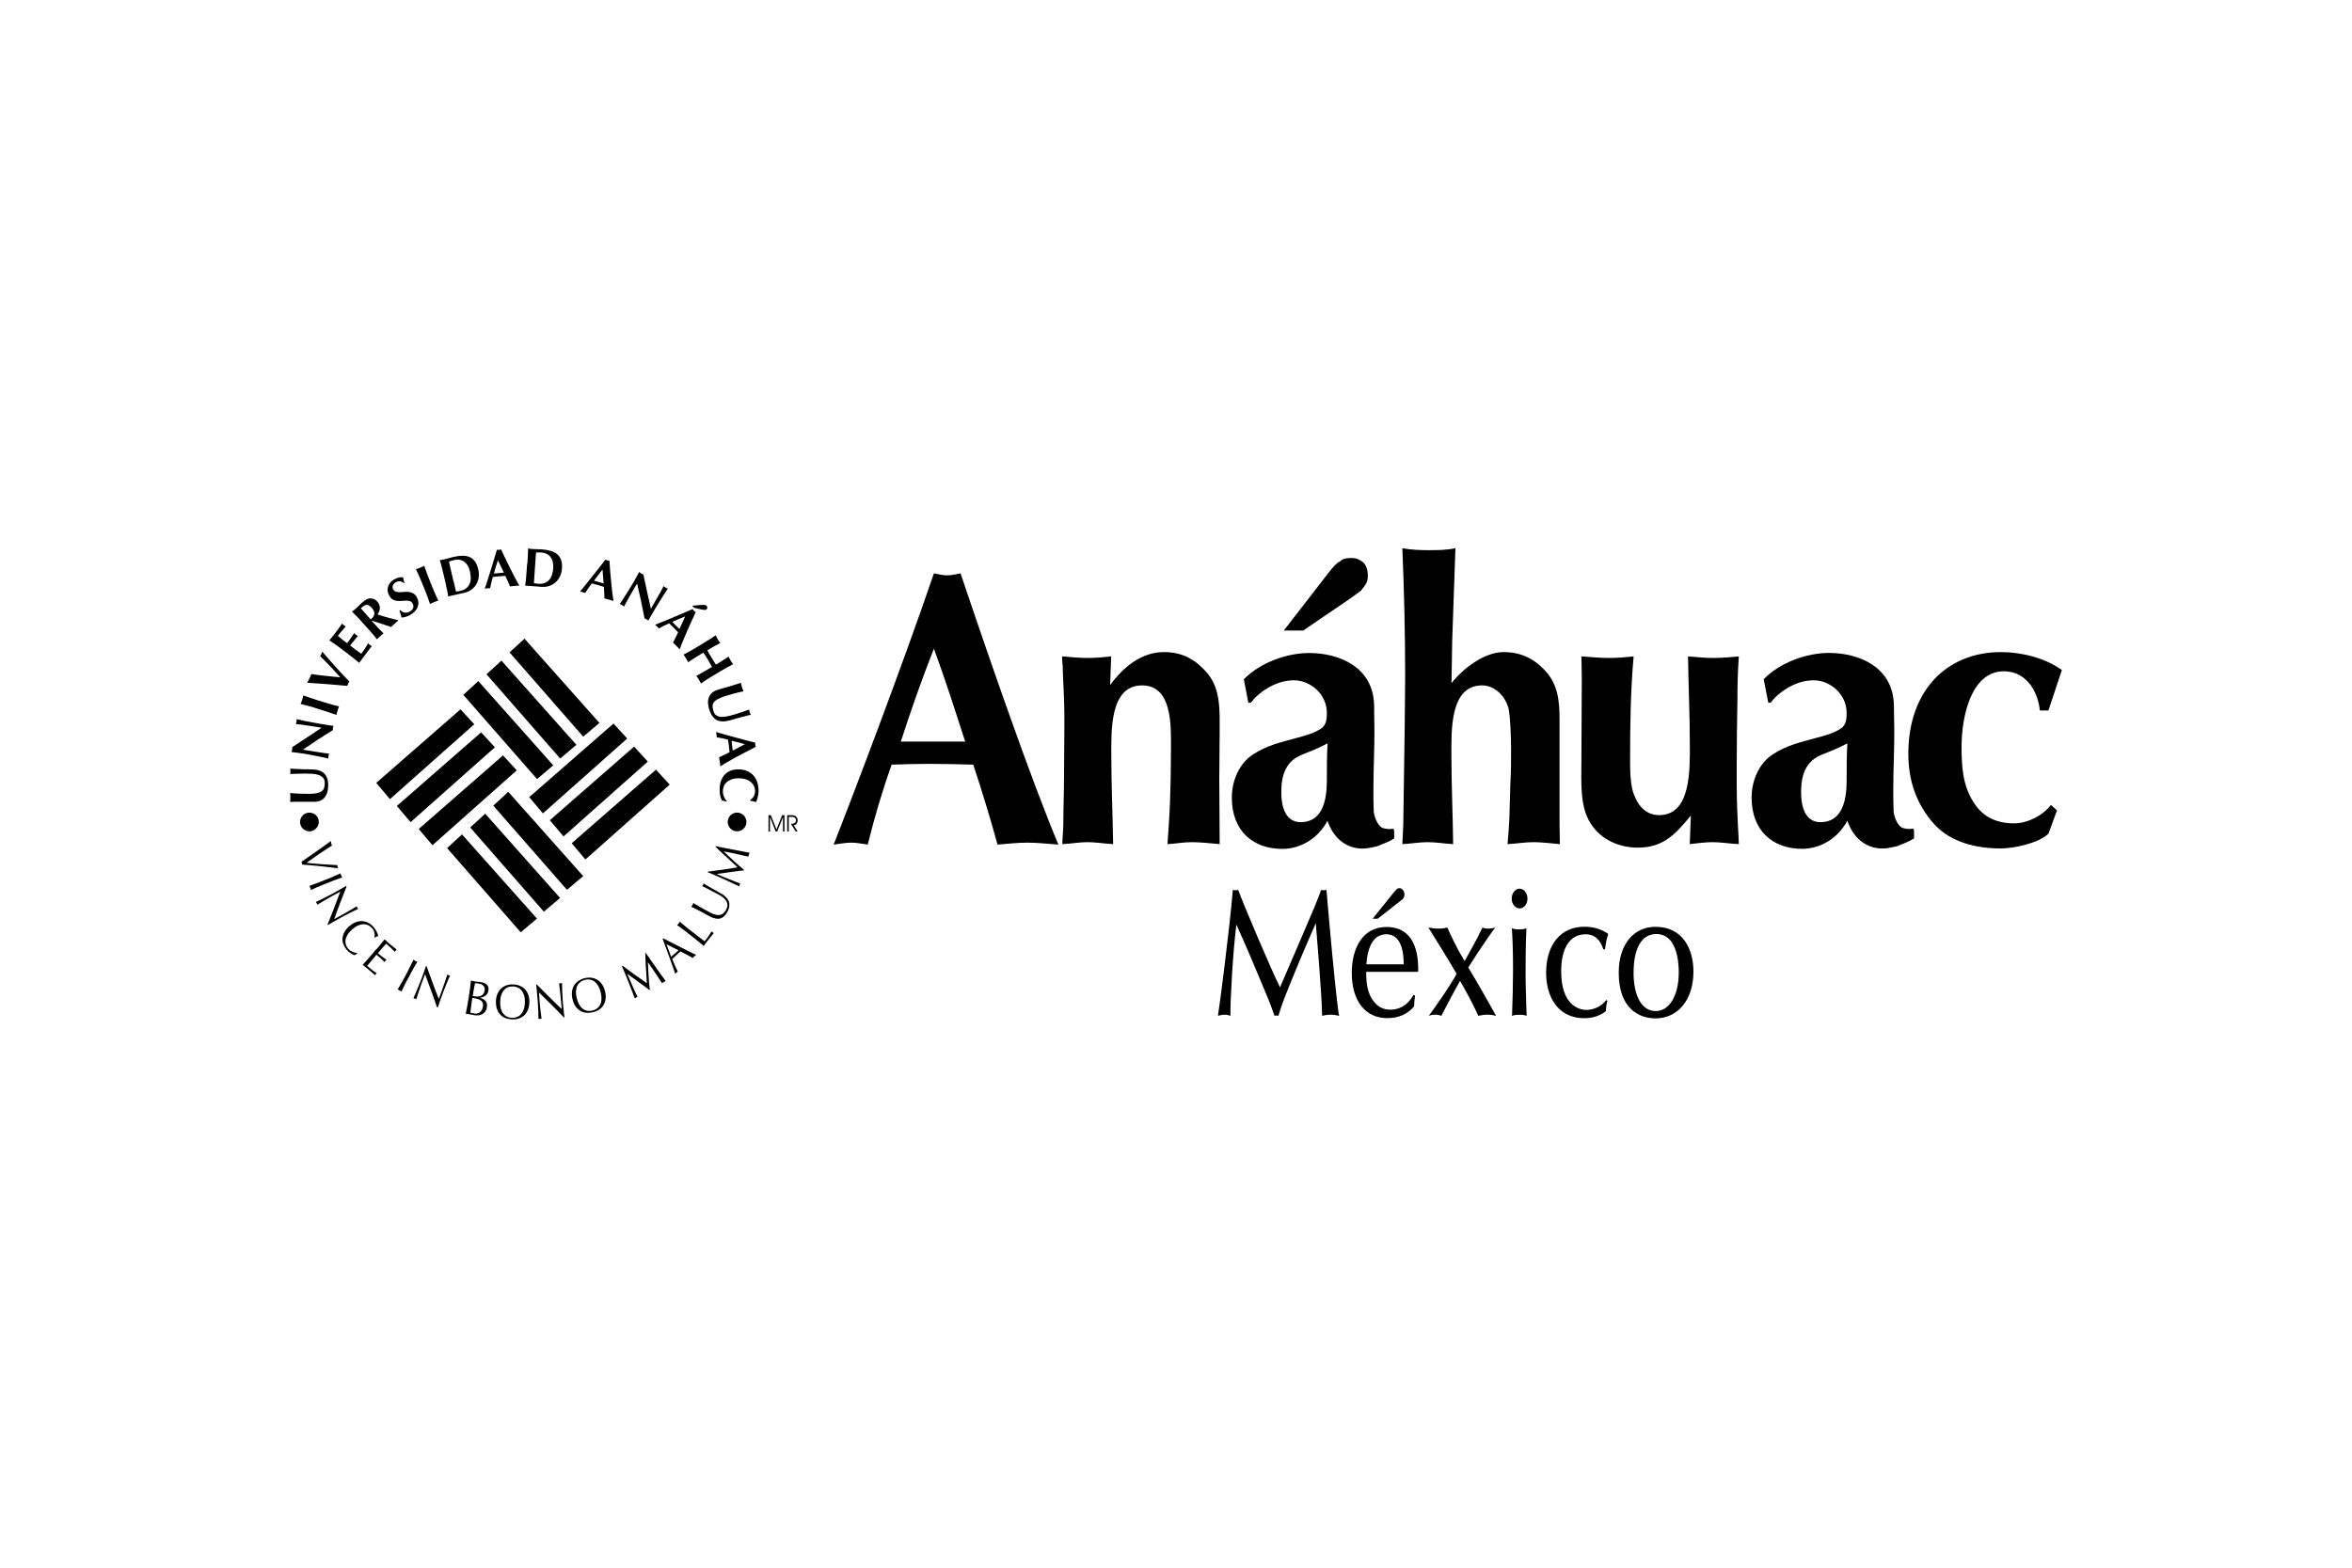 <?xml version="1.0" encoding="UTF-8"?>
<svg id="Layer_1" data-name="Layer 1" xmlns="http://www.w3.org/2000/svg" viewBox="0 0 300 200">
  <path d="M94.44,103.75c.31,.12,.53,.33,.66,.63,.14,.3,.14,.61,.03,.91-.12,.3-.33,.52-.63,.66-.3,.13-.61,.14-.91,.03-.3-.12-.52-.33-.66-.63-.14-.3-.15-.61-.03-.91,.12-.31,.33-.53,.63-.67,.3-.13,.61-.14,.91-.02m-54.55,2.23c-.31,.12-.61,.11-.91-.03-.3-.14-.52-.36-.63-.66-.12-.3-.11-.61,.03-.91,.14-.3,.36-.52,.66-.63,.3-.11,.6-.1,.91,.02,.3,.13,.52,.35,.63,.66,.12,.31,.11,.61-.03,.92-.14,.3-.36,.51-.66,.63"/>
  <path d="M65,83.24l9.39,10.74,2.07-1.75-9.56-10.75-1.91,1.75Zm-2.95,2.78l9.4,10.75,2.07-1.75-9.56-10.74-1.91,1.75Zm-2.95,2.63l9.4,10.74,2.07-1.75-9.56-10.75-1.91,1.75Z"/>
  <path d="M62.92,102.78l9.4,10.74,2.07-1.75-9.56-10.75-1.91,1.76Zm-2.95,2.78l9.4,10.75,2.07-1.75-9.55-10.75-1.91,1.75Zm-2.95,2.63l9.4,10.75,2.07-1.75-9.56-10.74-1.91,1.75Z"/>
  <path d="M83.67,98.19l-10.75,9.39,1.75,2.07,10.75-9.55-1.75-1.91Zm-2.79-2.94l-10.75,9.39,1.75,2.07,10.75-9.55-1.75-1.91Zm-2.63-2.94l-10.75,9.39,1.75,2.07,10.75-9.55-1.75-1.91Z"/>
  <path d="M64.16,96.37l-10.75,9.39,1.75,2.07,10.75-9.55-1.75-1.91Zm-2.79-2.94l-10.75,9.39,1.75,2.07,10.75-9.55-1.75-1.91Zm-2.63-2.94l-10.75,9.39,1.75,2.07,10.75-9.55-1.75-1.91Z"/>
  <path d="M41.87,100.2c0-.67-.17-1.18-.52-1.53-.35-.35-.93-.52-1.74-.52-.3,0-.59,0-.85-.01-.27,0-.52-.02-.74-.03-.23,0-.43-.02-.6-.03-.17,0-.31-.02-.41-.03,.01,.06,.02,.12,.03,.17,0,.06,0,.11,0,.17,0,.05,0,.11,0,.17-.01,.06-.02,.12-.03,.19,.32-.02,.64-.04,.96-.04,.32,0,.63-.02,.95-.02s.64,.01,.94,.03c.3,.02,.56,.07,.79,.15,.23,.08,.42,.2,.56,.36,.14,.15,.21,.37,.21,.65,0,.22-.02,.43-.07,.6-.05,.17-.14,.32-.28,.44-.14,.11-.35,.2-.61,.26-.26,.06-.6,.09-1.02,.09-.4,0-.79,0-1.18-.02-.39-.01-.81-.04-1.26-.08,.01,.09,.02,.19,.03,.29,0,.09,0,.19,0,.28s0,.19,0,.29c-.01,.09-.02,.19-.03,.28,.12,0,.29-.02,.52-.02,.23,0,.54,0,.91,0,.13,0,.24,0,.36,0h.36c.12,0,.26,0,.41,0h.49c.33,0,.61-.05,.84-.16,.23-.11,.42-.26,.56-.45,.14-.19,.25-.41,.31-.67,.07-.26,.1-.54,.1-.83"/>
  <path d="M38.54,96.11c.35,.05,.71,.12,1.09,.19,.38,.07,.72,.14,1.04,.21,.32,.06,.59,.12,.81,.17,.22,.05,.35,.08,.39,.09,0-.1,.02-.21,.04-.31,0-.05,.02-.1,.02-.16,0-.06,.02-.11,.04-.16-.05,0-.12-.01-.2-.02-.09,0-.2-.02-.33-.04-.13-.02-.3-.04-.49-.07-.19-.03-.42-.07-.7-.11l-.8-.13c-.14-.02-.27-.04-.4-.06-.13-.03-.26-.05-.4-.08,1.28-.88,2.54-1.71,3.79-2.47,0-.08,.01-.17,.03-.27,.02-.09,.04-.19,.06-.28l-.82-.13c-.33-.05-.64-.1-.93-.15-.29-.05-.59-.11-.88-.16-.3-.06-.61-.12-.94-.18-.34-.07-.71-.14-1.13-.24,0,.13,0,.24-.01,.32-.01,.08-.04,.18-.08,.3,.05,0,.14,0,.27,.02,.14,.01,.29,.03,.48,.06,.18,.03,.39,.06,.61,.09,.22,.03,.43,.06,.66,.1l1.26,.2c-.63,.43-1.26,.84-1.87,1.25-.61,.4-1.24,.81-1.87,1.22,0,.13,0,.24-.02,.32-.01,.08-.04,.18-.08,.31,.17,.02,.36,.05,.58,.07,.22,.02,.48,.06,.8,.11"/>
  <path d="M40.2,90.32l.9,.28c.37,.11,.7,.22,.98,.32,.28,.09,.56,.19,.83,.29,.01-.08,.03-.16,.06-.25,.03-.09,.06-.19,.09-.3,.03-.11,.06-.21,.09-.3,.03-.09,.06-.17,.09-.24-.28-.07-.56-.14-.85-.22-.29-.08-.62-.17-.99-.29l-.9-.28c-.37-.11-.69-.21-.97-.31-.29-.1-.57-.2-.85-.3-.01,.08-.03,.16-.05,.25-.02,.09-.05,.19-.09,.3-.03,.11-.07,.21-.1,.3-.03,.09-.07,.17-.1,.24,.3,.07,.59,.15,.88,.22,.29,.08,.61,.17,.98,.28"/>
  <path d="M43.39,86.41c-.31-.03-.63-.06-.95-.09-.32-.03-.64-.07-.95-.1-.32-.04-.63-.07-.93-.11-.3-.04-.58-.08-.85-.12-.04,.09-.07,.19-.11,.29-.04,.1-.08,.19-.13,.28-.05,.09-.09,.18-.14,.28-.05,.09-.11,.18-.16,.27,.19,0,.42,.02,.69,.04,.27,.02,.56,.04,.88,.06,.31,.02,.63,.04,.96,.07,.33,.03,.66,.05,.97,.08,.32,.02,.62,.05,.9,.08,.28,.02,.52,.04,.72,.06,.03-.09,.07-.18,.12-.28,.05-.1,.1-.19,.15-.27-.29-.29-.6-.61-.92-.96-.33-.35-.64-.7-.95-1.05-.31-.35-.6-.68-.88-.99-.28-.31-.51-.59-.71-.81-.03,.11-.07,.21-.1,.29-.04,.08-.09,.16-.17,.26,.41,.4,.84,.84,1.28,1.3,.43,.46,.86,.93,1.29,1.41"/>
  <path d="M43.58,82.81l.75,.57c.31,.23,.58,.44,.81,.63,.23,.19,.46,.38,.68,.56,.02-.03,.04-.07,.07-.11,.03-.05,.08-.11,.14-.19,.06-.09,.15-.2,.25-.33,.11-.14,.25-.32,.41-.55,.19-.26,.34-.46,.45-.6,.12-.15,.21-.27,.29-.36-.03,0-.06-.03-.1-.05-.03-.02-.08-.05-.14-.1-.06-.04-.1-.08-.13-.11-.03-.03-.06-.06-.1-.1-.14,.23-.28,.46-.42,.68-.15,.22-.3,.43-.46,.65-.23-.16-.47-.32-.71-.51-.12-.09-.24-.18-.36-.27-.12-.09-.23-.18-.35-.27,.32-.41,.65-.82,1-1.22-.06-.04-.11-.06-.15-.08-.04-.03-.07-.04-.1-.06-.04-.03-.07-.06-.1-.09-.03-.03-.08-.07-.13-.13-.15,.22-.29,.43-.43,.63-.14,.2-.3,.42-.47,.66-.2-.15-.41-.31-.6-.45-.2-.16-.39-.32-.59-.49,.03-.04,.08-.11,.16-.2,.08-.1,.16-.2,.26-.31,.1-.12,.2-.24,.3-.35,.11-.12,.2-.24,.29-.34-.05-.02-.09-.04-.12-.07-.04-.02-.08-.05-.14-.1-.1-.07-.17-.14-.21-.2-.05,.08-.15,.23-.31,.45-.16,.21-.34,.46-.54,.73-.12,.16-.25,.33-.38,.49-.13,.16-.26,.32-.39,.48,.25,.17,.5,.34,.75,.51,.24,.17,.52,.37,.83,.6"/>
  <path d="M47.43,77.56c.22,.25,.33,.49,.32,.72-.01,.23-.13,.44-.36,.65-.02,.01-.04,.03-.06,.05-.02,.01-.04,.02-.06,.04-.42-.47-.84-.94-1.25-1.42,.14-.13,.27-.23,.38-.3,.11-.08,.22-.12,.33-.13,.11-.02,.22,0,.33,.07,.11,.06,.23,.17,.37,.32m.08,1.64l2.39,.79c.07-.08,.15-.15,.22-.22,.08-.07,.16-.14,.24-.22,.08-.07,.16-.14,.23-.21,.08-.07,.16-.13,.24-.2-.45-.12-.9-.23-1.35-.35-.45-.12-.9-.25-1.32-.4,.2-.3,.3-.59,.29-.87,0-.29-.12-.55-.35-.8-.14-.15-.29-.26-.45-.31-.16-.06-.33-.08-.5-.07-.07,0-.14,.03-.21,.05-.07,.02-.15,.06-.23,.1-.08,.05-.17,.11-.27,.18-.1,.08-.21,.18-.35,.29-.17,.16-.32,.3-.43,.42-.11,.11-.21,.21-.31,.29-.09,.08-.16,.15-.24,.2-.07,.06-.14,.11-.21,.15,.21,.21,.42,.43,.63,.64,.2,.21,.44,.46,.69,.75l.63,.7c.26,.29,.48,.54,.68,.77,.19,.23,.38,.45,.55,.68,.05-.06,.11-.12,.18-.18,.07-.06,.15-.13,.23-.21,.09-.08,.16-.15,.23-.21,.07-.06,.14-.11,.2-.16-.21-.2-.41-.41-.62-.62-.21-.22-.44-.47-.7-.76l-.19-.21,.05-.04Z"/>
  <path d="M51.48,74.41l.09-.05c-.04-.15-.07-.28-.09-.38-.02-.11-.04-.21-.06-.33-.17-.02-.35-.02-.55,.03-.19,.04-.4,.13-.61,.25-.18,.1-.34,.23-.47,.38-.13,.15-.22,.31-.28,.49-.06,.18-.09,.37-.07,.58,.02,.2,.09,.41,.21,.62,.13,.23,.29,.39,.46,.49,.17,.09,.35,.15,.54,.17,.19,.02,.39,.03,.59,0,.2-.02,.38-.03,.56-.03,.17,0,.33,.01,.48,.06,.14,.04,.26,.15,.35,.3,.1,.17,.12,.35,.08,.53-.04,.18-.18,.35-.43,.49-.12,.07-.24,.12-.36,.14-.11,.02-.23,.02-.33,0-.1-.02-.2-.06-.28-.11-.09-.06-.17-.12-.24-.2l-.12,.07c.06,.15,.11,.29,.15,.42,.04,.13,.08,.28,.12,.44,.13,.02,.29,0,.48-.06,.2-.05,.41-.14,.63-.26,.24-.14,.44-.29,.6-.47,.16-.18,.28-.37,.35-.57,.07-.2,.1-.41,.08-.61-.02-.21-.09-.42-.2-.62-.13-.23-.29-.39-.46-.48-.17-.1-.36-.16-.55-.18-.2-.03-.39-.03-.59,0-.2,.02-.39,.03-.57,.03-.18,0-.34-.02-.49-.06-.14-.04-.26-.14-.35-.29-.08-.14-.1-.3-.04-.48,.06-.18,.17-.32,.36-.43,.36-.21,.7-.17,1.03,.1"/>
  <path d="M53.84,74.39l.35,.87c.14,.36,.27,.68,.37,.96,.1,.28,.2,.55,.29,.83,.07-.04,.15-.08,.23-.11,.09-.04,.18-.07,.29-.12,.11-.04,.2-.08,.29-.12,.09-.03,.17-.06,.24-.08-.13-.26-.25-.53-.37-.8-.12-.28-.25-.59-.4-.95l-.35-.88c-.14-.36-.27-.67-.37-.95-.1-.28-.2-.57-.3-.86-.07,.04-.15,.08-.23,.12-.08,.04-.18,.08-.29,.13-.11,.04-.21,.08-.29,.11-.09,.03-.17,.05-.25,.07,.13,.27,.26,.54,.38,.82,.12,.27,.25,.59,.4,.94"/>
  <path d="M57.84,74.16l-.45-1.95c-.03-.13-.06-.26-.08-.36-.02-.11-.04-.18-.04-.21,.1-.03,.2-.06,.3-.09,.1-.03,.24-.07,.4-.11,.24-.05,.46-.06,.67-.02,.21,.04,.4,.12,.57,.25,.17,.12,.32,.28,.44,.49,.13,.2,.22,.45,.29,.73,.16,.7,.14,1.26-.08,1.68-.22,.42-.58,.68-1.09,.8-.14,.03-.26,.06-.35,.07-.1,.02-.18,.03-.25,.04,0-.03-.03-.1-.05-.21-.03-.11-.05-.23-.09-.36l-.17-.75Zm-1.25-.84l.21,.92c.08,.37,.16,.71,.22,1,.06,.29,.11,.58,.16,.86,.07-.03,.16-.05,.25-.07,.09-.02,.19-.04,.3-.07,.18-.04,.39-.09,.63-.14,.24-.05,.53-.12,.87-.19,.32-.08,.61-.2,.86-.38,.26-.18,.47-.4,.63-.66,.17-.27,.28-.57,.33-.9,.06-.33,.04-.68-.05-1.06-.1-.43-.24-.77-.43-1.02-.19-.26-.42-.44-.69-.55-.27-.11-.57-.17-.91-.16-.33,0-.69,.05-1.08,.14-.3,.07-.54,.13-.72,.19-.18,.05-.35,.1-.5,.13-.11,.03-.22,.05-.31,.06-.09,.01-.18,.02-.26,.03,.09,.29,.17,.58,.24,.87,.08,.29,.16,.62,.24,.99"/>
  <path d="M63.51,71.47c-.09,.28-.18,.57-.27,.85-.08,.28-.16,.56-.24,.85l1.27-.11c-.13-.27-.25-.54-.38-.8-.12-.26-.25-.53-.39-.79m2.76,3.24c-.11,0-.22,0-.32,.01-.1,0-.19,.02-.29,.03-.1,0-.2,.02-.3,.03-.1,0-.2,.02-.29,.04-.1-.22-.19-.44-.29-.67-.1-.23-.2-.45-.31-.68-.15,0-.3,.02-.44,.03-.15,.01-.3,.02-.44,.03-.12,.01-.24,.02-.36,.04-.12,.01-.24,.02-.36,.04-.07,.24-.14,.49-.19,.73-.06,.24-.11,.48-.16,.71-.05,0-.11,0-.17,0-.05,0-.1,0-.16,.01-.06,0-.11,0-.17,.01-.05,0-.12,.02-.18,.03,.05-.13,.11-.3,.18-.52,.07-.23,.15-.47,.24-.75,.09-.28,.18-.57,.28-.89,.1-.32,.2-.64,.3-.97,.1-.32,.2-.65,.29-.96,.1-.31,.19-.61,.27-.88,.05,0,.09,0,.13,.02,.04,0,.09,0,.13,0,.04,0,.09-.01,.13-.02,.04-.01,.08-.03,.13-.04,.18,.38,.38,.79,.58,1.22,.21,.43,.42,.86,.63,1.28,.21,.42,.41,.81,.6,1.18,.2,.38,.37,.69,.53,.95"/>
  <path d="M68.19,73.06l.14-2c.01-.14,.02-.26,.03-.37,.01-.11,.02-.18,.02-.21,.11,0,.21,0,.32,0s.24,0,.41,.01c.24,.02,.45,.08,.64,.18,.19,.09,.35,.23,.47,.4,.13,.17,.22,.37,.28,.6,.06,.23,.09,.49,.07,.78-.05,.72-.24,1.25-.57,1.58-.33,.33-.76,.48-1.28,.45-.14-.01-.26-.02-.36-.04-.1,0-.18-.02-.25-.03,0-.03,0-.1,0-.21,0-.11,.01-.23,.03-.37l.05-.77Zm-.95-1.17l-.07,.95c-.02,.38-.06,.72-.08,1.02-.03,.3-.07,.59-.1,.87,.08,0,.16,0,.26,0,.09,0,.2,.01,.31,.02,.18,.01,.39,.03,.64,.05,.24,.02,.54,.05,.89,.07,.33,.02,.64-.01,.94-.11,.3-.09,.57-.24,.8-.44,.24-.21,.43-.46,.58-.76,.15-.3,.24-.64,.27-1.03,.03-.44,0-.81-.12-1.1-.11-.3-.27-.55-.5-.73-.22-.19-.5-.33-.82-.42-.32-.1-.68-.16-1.08-.19-.31-.02-.55-.03-.74-.03-.19,0-.36-.01-.51-.02-.12,0-.22-.02-.31-.03-.09-.02-.18-.03-.25-.04,0,.3,0,.6-.02,.9-.01,.3-.03,.64-.06,1.02"/>
  <path d="M76.85,72.67c-.19,.24-.38,.47-.55,.7-.18,.23-.35,.47-.53,.71l1.22,.35c-.02-.3-.04-.59-.07-.88-.02-.29-.04-.58-.07-.88m1.41,4.01c-.1-.04-.21-.08-.3-.1-.09-.03-.19-.05-.28-.08-.09-.03-.19-.05-.29-.08-.09-.03-.19-.05-.29-.07,0-.24-.02-.48-.03-.73-.01-.25-.03-.5-.05-.75-.14-.05-.28-.09-.42-.13-.14-.04-.28-.09-.42-.13-.12-.03-.23-.07-.35-.09-.12-.04-.23-.06-.35-.09-.15,.2-.3,.41-.44,.61-.14,.2-.27,.41-.4,.61-.05-.02-.1-.05-.16-.06-.05-.02-.1-.03-.15-.04-.05-.02-.11-.03-.16-.05-.05-.02-.11-.03-.18-.04,.09-.1,.2-.24,.35-.42,.15-.18,.31-.38,.49-.61,.18-.23,.37-.47,.58-.73,.21-.26,.42-.53,.63-.79,.21-.27,.42-.53,.62-.79,.21-.26,.39-.5,.56-.73,.04,.02,.09,.04,.12,.06,.04,.01,.08,.03,.12,.04,.04,.02,.09,.02,.13,.03,.05,0,.09,0,.14,.01,.04,.42,.07,.87,.1,1.34,.04,.48,.09,.95,.13,1.42,.05,.46,.09,.9,.14,1.32,.05,.42,.1,.78,.15,1.07"/>
  <path d="M80.87,74.17c-.18,.31-.37,.62-.57,.95-.2,.32-.39,.63-.57,.9-.17,.28-.32,.51-.45,.7-.13,.19-.2,.3-.23,.33,.1,.04,.19,.09,.28,.15,.05,.02,.09,.05,.14,.08,.05,.03,.09,.06,.14,.09,.02-.04,.05-.11,.09-.18,.04-.08,.09-.17,.16-.3,.06-.12,.14-.26,.23-.43,.1-.17,.22-.37,.35-.61l.4-.7c.07-.12,.14-.24,.21-.36,.07-.11,.14-.23,.21-.34,.37,1.51,.68,2.99,.95,4.43,.07,.03,.15,.07,.24,.12,.08,.05,.16,.1,.24,.16l.42-.72c.17-.29,.32-.56,.47-.81,.15-.26,.31-.51,.47-.77,.16-.25,.33-.53,.51-.81,.18-.29,.39-.61,.62-.96-.13-.04-.22-.09-.29-.13-.07-.04-.15-.1-.25-.19-.01,.04-.06,.13-.12,.25-.06,.12-.13,.26-.23,.42-.09,.16-.19,.34-.3,.53-.11,.19-.22,.38-.33,.58l-.64,1.11c-.17-.75-.33-1.48-.49-2.19-.16-.72-.31-1.44-.47-2.18-.12-.04-.22-.09-.29-.13-.07-.04-.15-.1-.25-.19-.08,.14-.17,.32-.27,.51-.1,.19-.23,.43-.39,.71"/>
  <path d="M88.27,77.27l.27,.27c.34,.09,.61,.15,.8,.19,.2,.04,.35,.07,.46,.08,.11,.01,.18,0,.22-.01,.04-.02,.08-.04,.11-.07,.06-.05,.09-.13,.09-.21,.01-.08-.03-.16-.1-.24-.04-.03-.08-.06-.12-.08-.05-.02-.13-.03-.25-.03-.12,0-.3,0-.53,.02-.23,.02-.55,.05-.95,.09m-1.62,2.96l-.9-.9c.27-.13,.54-.25,.81-.36,.27-.12,.54-.23,.83-.34-.12,.27-.24,.54-.36,.81-.12,.26-.24,.53-.37,.8m2.06-2.18s-.08-.05-.11-.07c-.03-.03-.07-.06-.1-.09-.03-.04-.06-.07-.09-.1-.02-.04-.05-.07-.07-.11-.26,.11-.54,.24-.85,.37-.3,.13-.61,.26-.92,.39-.31,.14-.62,.27-.93,.39-.31,.13-.59,.25-.86,.36-.27,.11-.51,.21-.73,.29-.22,.08-.39,.15-.51,.2,.05,.04,.1,.08,.14,.12,.04,.04,.08,.08,.12,.12,.04,.04,.08,.07,.11,.11,.04,.04,.08,.08,.11,.13,.21-.11,.42-.23,.64-.34,.22-.11,.45-.22,.68-.32,.09,.08,.18,.16,.26,.25,.09,.08,.17,.17,.26,.25,.11,.11,.21,.21,.31,.32,.1,.11,.21,.21,.31,.32-.1,.23-.21,.46-.32,.68-.11,.22-.22,.44-.33,.65,.08,.06,.15,.13,.22,.2,.07,.07,.14,.14,.21,.21,.07,.07,.14,.14,.21,.21,.07,.07,.14,.15,.22,.24,.09-.29,.22-.62,.38-1.01,.16-.39,.33-.8,.52-1.23,.19-.43,.38-.86,.58-1.3,.2-.44,.39-.85,.56-1.23"/>
  <path d="M90.82,85.08l-.34,.2c-.33,.2-.62,.37-.89,.52-.26,.15-.52,.28-.77,.42,.05,.06,.1,.13,.15,.21,.05,.08,.1,.17,.16,.27,.06,.1,.11,.19,.16,.26,.05,.08,.09,.15,.12,.23,.24-.17,.48-.33,.73-.49,.25-.16,.54-.34,.88-.54l.81-.49c.33-.2,.63-.37,.89-.51,.26-.14,.53-.29,.8-.43-.05-.06-.1-.13-.16-.21-.05-.07-.11-.16-.17-.26-.06-.1-.11-.19-.15-.27-.04-.09-.08-.16-.11-.23-.25,.17-.5,.34-.75,.5-.24,.16-.53,.33-.86,.53-.08-.11-.15-.24-.24-.37-.08-.13-.19-.31-.32-.53-.13-.22-.24-.4-.33-.54-.08-.15-.15-.27-.21-.38,.33-.2,.62-.37,.87-.52,.26-.14,.53-.29,.79-.42-.05-.06-.1-.13-.16-.21-.05-.07-.11-.16-.17-.26-.06-.1-.11-.19-.15-.27-.04-.08-.08-.16-.11-.24-.25,.17-.5,.34-.76,.5-.25,.16-.54,.34-.87,.54l-.81,.49c-.33,.2-.63,.37-.89,.52-.26,.14-.52,.28-.77,.41,.05,.06,.1,.13,.15,.22,.05,.08,.1,.17,.16,.26,.06,.1,.11,.19,.16,.27,.05,.08,.09,.16,.12,.23,.24-.16,.48-.33,.73-.49,.25-.16,.54-.34,.87-.54l.34-.2c.1,.15,.2,.29,.29,.44,.1,.15,.19,.3,.28,.45,.09,.15,.18,.3,.26,.46,.09,.15,.17,.3,.26,.46"/>
  <path d="M90.48,90.55c.2,.64,.51,1.08,.95,1.31,.44,.23,1.04,.23,1.82,0,.29-.09,.56-.17,.82-.24,.26-.07,.5-.13,.72-.19,.22-.06,.41-.11,.58-.15,.17-.04,.3-.07,.4-.09-.03-.06-.05-.11-.08-.16-.02-.05-.04-.1-.06-.16-.02-.05-.03-.1-.04-.16,0-.06-.02-.13-.03-.19-.3,.11-.6,.22-.91,.32-.3,.1-.6,.2-.91,.29-.31,.09-.61,.18-.91,.24-.29,.07-.56,.1-.8,.09-.24,0-.46-.07-.64-.18-.18-.11-.31-.3-.39-.56-.07-.22-.1-.42-.11-.59,0-.18,.04-.34,.14-.5,.1-.15,.27-.3,.5-.43,.23-.13,.55-.26,.95-.39,.38-.12,.76-.23,1.13-.33,.38-.1,.78-.2,1.23-.29-.04-.09-.07-.17-.11-.26-.03-.09-.06-.18-.09-.27-.03-.09-.05-.18-.08-.28-.02-.1-.04-.19-.06-.28-.11,.04-.27,.1-.49,.17-.22,.07-.51,.16-.87,.27-.12,.04-.24,.07-.35,.1-.11,.03-.23,.07-.34,.1-.12,.04-.25,.08-.4,.11-.14,.04-.29,.09-.47,.14-.32,.1-.57,.23-.76,.4-.19,.17-.32,.37-.41,.59-.08,.23-.12,.47-.1,.73,.02,.27,.07,.54,.15,.83"/>
  <path d="M95.03,94.95c-.29-.08-.58-.17-.86-.24-.28-.07-.57-.14-.86-.21l.15,1.26c.27-.14,.53-.27,.78-.41,.26-.13,.52-.27,.78-.41m-3.14,2.87c0-.11-.01-.22-.03-.32-.01-.1-.02-.19-.04-.29-.01-.1-.02-.19-.04-.3-.01-.1-.03-.19-.05-.29,.22-.1,.44-.21,.66-.31,.23-.1,.45-.22,.68-.34-.01-.15-.03-.3-.05-.44-.01-.15-.03-.29-.05-.44-.02-.12-.03-.24-.05-.36-.01-.12-.03-.24-.05-.36-.25-.07-.49-.12-.73-.17-.25-.05-.48-.09-.72-.13,0-.06,0-.11,0-.17,0-.05-.01-.1-.02-.16,0-.06-.01-.11-.02-.17,0-.05-.02-.11-.04-.18,.13,.04,.3,.09,.52,.16,.22,.06,.47,.13,.75,.21,.28,.08,.58,.16,.9,.25,.32,.09,.65,.18,.98,.26,.33,.09,.65,.18,.97,.26,.32,.09,.62,.17,.89,.23,0,.05,0,.09-.01,.13,0,.04,0,.09,0,.14,0,.04,.01,.09,.02,.13,.02,.04,.03,.09,.05,.13-.38,.19-.77,.41-1.2,.62-.43,.23-.84,.45-1.26,.67-.41,.22-.79,.44-1.16,.65-.37,.21-.68,.4-.93,.56"/>
  <path d="M92.65,102.29l.06-.09c-.08-.08-.15-.16-.21-.27-.07-.1-.12-.2-.17-.32-.04-.11-.08-.22-.1-.33-.02-.12-.03-.23-.03-.34,0-.2,.04-.4,.11-.6,.07-.19,.19-.37,.35-.52,.16-.16,.37-.28,.62-.38,.25-.1,.56-.15,.92-.15s.69,.05,.95,.14c.27,.1,.49,.22,.66,.38,.17,.15,.3,.33,.38,.51,.08,.19,.12,.38,.12,.56,0,.25-.05,.47-.14,.65-.09,.19-.25,.37-.47,.55v.09c.12,.01,.24,.03,.36,.05,.12,.03,.24,.06,.36,.11,.05-.08,.09-.18,.13-.29,.04-.12,.08-.23,.1-.36,.03-.12,.06-.25,.08-.39,.02-.13,.03-.26,.03-.38,0-.37-.05-.72-.15-1.05-.1-.33-.25-.63-.47-.88-.21-.25-.48-.46-.82-.61-.33-.15-.74-.22-1.22-.22-.33,0-.64,.06-.92,.17-.28,.12-.53,.28-.74,.5-.2,.23-.36,.49-.48,.81-.11,.32-.17,.68-.17,1.08,0,.57,.1,1.04,.28,1.41,.1,.01,.2,.03,.29,.06,.1,.03,.2,.06,.3,.09"/>
  <path d="M38.45,109.94s.04,.11,.06,.18c.02,.06,.03,.12,.04,.18,.75,.06,1.51,.12,2.27,.2,.76,.08,1.53,.17,2.31,.27-.04-.08-.07-.14-.08-.2-.01-.05-.02-.12-.02-.21-.15,0-.32,0-.51-.02-.2-.01-.41-.02-.64-.04-.23-.01-.47-.03-.72-.04-.25-.02-.49-.04-.74-.06-.24-.02-.47-.04-.7-.06-.22-.02-.42-.05-.61-.07,.28-.2,.55-.4,.83-.59,.28-.2,.56-.39,.83-.58,.27-.19,.54-.37,.81-.54,.27-.17,.53-.34,.77-.49-.02-.05-.04-.09-.06-.14-.02-.04-.03-.09-.04-.13-.01-.04-.02-.09-.03-.14,0-.05,0-.1-.02-.16-.31,.22-.64,.46-.99,.71-.35,.25-.69,.49-1.03,.73-.33,.24-.65,.46-.96,.67-.3,.21-.56,.39-.78,.54"/>
  <path d="M41.96,112.06l-1,.4c-.26,.1-.51,.2-.76,.29-.25,.09-.5,.18-.74,.27,.04,.08,.08,.17,.12,.25,.04,.09,.07,.18,.09,.27,.24-.11,.47-.22,.72-.33,.25-.11,.5-.21,.75-.31l1-.4c.25-.11,.51-.2,.75-.29,.25-.09,.51-.18,.77-.27-.03-.04-.05-.09-.08-.13-.02-.04-.04-.08-.06-.12-.02-.05-.03-.09-.05-.13,0-.04-.02-.09-.03-.14-.25,.11-.5,.22-.75,.33-.24,.11-.49,.21-.74,.32"/>
  <path d="M41.77,117.95l.04,.06s.1-.05,.18-.1c.09-.05,.19-.11,.3-.17,.12-.07,.25-.14,.38-.22,.14-.08,.28-.15,.41-.23,.14-.07,.26-.15,.39-.22,.13-.07,.24-.13,.33-.18,.11-.06,.25-.13,.43-.22,.18-.09,.36-.18,.55-.28,.19-.09,.36-.18,.53-.26,.17-.08,.29-.14,.38-.18-.06-.06-.1-.11-.12-.14-.03-.04-.05-.11-.07-.19-.31,.2-.65,.4-1.01,.6-.36,.21-.73,.41-1.11,.63l-.75,.41c.08-.25,.19-.54,.31-.87,.13-.34,.26-.69,.4-1.07,.15-.37,.29-.76,.44-1.14,.15-.39,.29-.74,.42-1.08l-.04-.08c-.12,.08-.31,.18-.56,.32-.25,.14-.55,.31-.9,.51-.12,.07-.26,.14-.41,.23-.16,.08-.32,.16-.48,.24-.16,.09-.33,.17-.49,.25-.16,.08-.32,.16-.46,.23-.14,.07-.26,.13-.36,.17-.1,.05-.17,.08-.21,.09,.04,.05,.08,.11,.11,.18,.04,.06,.06,.12,.08,.18,.03-.02,.08-.06,.16-.1,.08-.05,.18-.11,.29-.17,.11-.07,.22-.14,.35-.21,.13-.08,.25-.15,.37-.22,.12-.07,.24-.14,.35-.2,.11-.06,.21-.11,.28-.16,.3-.17,.53-.29,.71-.38,.17-.09,.31-.17,.41-.22-.26,.71-.53,1.42-.81,2.14-.27,.71-.54,1.39-.81,2.05"/>
  <path d="M45.28,121.83l.31-.2v-.03c-.07-.01-.15-.03-.25-.05-.09-.02-.19-.05-.3-.09-.1-.04-.2-.09-.31-.15-.1-.06-.2-.14-.29-.24-.15-.17-.26-.36-.32-.55-.06-.19-.08-.4-.05-.61,.03-.21,.12-.43,.26-.66,.14-.23,.34-.46,.6-.69,.26-.22,.51-.39,.75-.49,.24-.11,.47-.16,.69-.16s.42,.04,.61,.14c.19,.09,.35,.23,.5,.39,.09,.1,.16,.21,.2,.32,.05,.11,.08,.22,.09,.32,.01,.11,.02,.21,.02,.3,0,.09-.01,.17-.02,.23l.03,.02c.06-.04,.13-.08,.22-.13,.09-.05,.16-.08,.23-.1-.04-.17-.12-.36-.21-.55-.09-.19-.22-.38-.38-.57-.21-.24-.43-.42-.68-.55-.25-.13-.51-.2-.78-.22-.27-.01-.54,.03-.82,.14-.28,.11-.55,.27-.82,.5-.27,.23-.47,.47-.62,.74-.14,.26-.22,.53-.25,.79-.02,.26,.01,.53,.11,.78,.1,.25,.24,.49,.44,.72,.09,.11,.19,.2,.29,.28,.1,.08,.2,.15,.29,.21,.09,.06,.18,.1,.25,.13,.08,.03,.14,.05,.19,.05"/>
  <path d="M48.02,121.06l-.69,.83c-.18,.21-.36,.42-.54,.61-.17,.2-.35,.39-.53,.59,.14,.1,.28,.21,.4,.32,.13,.11,.26,.22,.4,.33,.13,.12,.26,.22,.39,.33,.13,.11,.26,.22,.39,.34,.02-.04,.05-.08,.09-.13,.02-.02,.04-.05,.06-.07,.03-.02,.05-.05,.08-.06-.09-.04-.18-.1-.28-.17-.1-.07-.2-.15-.32-.23-.11-.08-.22-.17-.33-.27-.11-.09-.21-.17-.3-.26,.05-.06,.12-.16,.22-.27,.1-.12,.23-.27,.38-.45l.4-.48c.04-.05,.08-.09,.1-.13,.03-.03,.06-.06,.08-.09,.05,.05,.12,.1,.21,.18,.09,.08,.18,.16,.28,.24,.1,.09,.2,.17,.29,.26,.1,.09,.18,.17,.25,.25,.03-.06,.07-.11,.11-.16,.04-.05,.09-.09,.14-.13-.07-.05-.14-.1-.22-.15-.07-.06-.15-.12-.25-.18-.09-.06-.18-.14-.28-.22-.11-.08-.22-.18-.35-.28,.05-.06,.13-.15,.22-.27,.1-.12,.2-.24,.31-.36,.1-.12,.19-.22,.27-.31,.08-.09,.17-.18,.26-.28,.14,.12,.26,.23,.36,.32,.1,.09,.19,.17,.27,.25,.08,.08,.16,.16,.23,.23,.07,.07,.15,.15,.24,.23,.03-.06,.07-.11,.11-.15,.04-.05,.08-.09,.13-.14-.13-.1-.27-.2-.4-.3-.13-.11-.26-.21-.39-.32-.13-.11-.26-.23-.39-.34-.13-.11-.25-.23-.37-.34-.16,.21-.33,.42-.5,.63-.16,.21-.33,.42-.51,.63"/>
  <path d="M52.03,123.89l-.51,.95c-.13,.24-.26,.48-.4,.71-.13,.23-.27,.46-.4,.68,.08,.03,.17,.07,.25,.12,.09,.04,.17,.09,.24,.14,.11-.23,.23-.47,.34-.71,.12-.23,.24-.48,.37-.72l.51-.95c.13-.25,.26-.48,.39-.71,.14-.23,.27-.46,.41-.7-.05-.02-.09-.03-.14-.05-.04-.02-.08-.04-.12-.06-.04-.02-.08-.04-.12-.07-.04-.02-.07-.06-.11-.09-.12,.25-.24,.49-.36,.73-.11,.24-.23,.48-.36,.72"/>
  <path d="M55.77,128.5l.07,.03s.04-.11,.07-.19c.03-.09,.07-.2,.11-.33,.05-.13,.1-.26,.14-.41,.06-.15,.11-.3,.16-.45,.05-.14,.1-.28,.15-.41,.05-.14,.09-.26,.13-.35,.04-.12,.1-.27,.18-.45,.08-.19,.15-.37,.23-.57,.08-.19,.16-.37,.23-.54,.07-.17,.13-.3,.17-.38-.08,0-.14-.02-.18-.03-.05-.02-.11-.05-.17-.1-.11,.36-.23,.73-.37,1.12-.13,.39-.28,.79-.43,1.2l-.29,.8c-.1-.24-.21-.53-.34-.86-.12-.34-.26-.7-.4-1.07-.14-.38-.28-.76-.42-1.14-.14-.39-.27-.75-.39-1.09l-.09-.03c-.04,.14-.11,.34-.21,.61-.09,.27-.21,.6-.35,.98-.05,.13-.1,.28-.17,.43-.06,.17-.13,.33-.2,.5-.07,.17-.14,.34-.21,.51-.07,.17-.14,.33-.2,.48-.06,.14-.12,.27-.16,.37-.05,.1-.08,.17-.1,.21,.06,.01,.13,.03,.2,.06,.07,.02,.13,.05,.18,.08,.01-.04,.03-.1,.05-.18,.03-.1,.06-.2,.1-.32,.04-.12,.08-.25,.13-.39,.05-.14,.09-.27,.14-.41,.05-.13,.09-.26,.13-.39,.04-.12,.08-.23,.11-.31,.12-.32,.21-.57,.28-.75,.07-.19,.13-.33,.17-.44,.27,.71,.53,1.43,.79,2.14,.26,.71,.51,1.41,.73,2.08"/>
  <path d="M60.15,127.94l.1-.63,.25,.04c.19,.03,.35,.07,.5,.12,.15,.05,.27,.11,.37,.2,.1,.07,.17,.18,.21,.3,.04,.12,.05,.27,.02,.44-.03,.17-.07,.31-.14,.43-.07,.12-.15,.22-.25,.3-.1,.07-.2,.12-.32,.15-.12,.03-.23,.03-.35,.02-.1-.02-.2-.03-.3-.06-.1-.02-.18-.05-.25-.06,.03-.21,.05-.42,.08-.63,.03-.21,.06-.42,.09-.63m.44-.81l-.3-.05,.07-.46c.03-.2,.07-.4,.1-.59,.04-.19,.08-.39,.12-.58,.05,0,.11,0,.18,0,.07,0,.15,.01,.25,.03,.11,.02,.21,.04,.32,.08,.11,.03,.2,.09,.27,.16,.08,.06,.14,.15,.18,.27,.04,.11,.05,.25,.02,.41-.03,.17-.08,.31-.17,.42-.08,.1-.17,.18-.29,.23-.11,.05-.23,.08-.37,.09-.13,0-.26,0-.39-.02m-.72-.42l-.17,1.06c-.04,.27-.09,.54-.14,.8-.05,.26-.1,.52-.15,.78,.09,0,.18,.01,.27,.03,.09,.02,.19,.03,.27,.05,.09,.01,.18,.03,.27,.05,.09,.02,.18,.04,.27,.05,.16,.03,.33,.04,.5,.02,.17-.01,.34-.06,.49-.13,.15-.08,.29-.19,.4-.33,.11-.14,.19-.33,.22-.56,.06-.36,0-.62-.17-.82-.17-.19-.41-.32-.75-.39h0c.29-.04,.54-.13,.74-.27,.2-.15,.33-.37,.38-.68,.03-.17,.02-.32-.02-.45-.05-.13-.12-.23-.22-.31-.1-.09-.21-.15-.35-.2-.14-.05-.29-.09-.45-.11-.1-.02-.2-.03-.3-.03-.1,0-.2-.02-.3-.03-.1-.02-.2-.04-.3-.06-.1-.02-.2-.05-.29-.07-.03,.27-.06,.53-.09,.8-.03,.27-.07,.54-.11,.81"/>
  <path d="M63.26,127.76c-.01,.35,.03,.67,.12,.95,.1,.28,.24,.52,.42,.71,.18,.21,.4,.35,.66,.46,.26,.1,.54,.15,.85,.17,.31,.01,.6-.02,.87-.11,.26-.09,.49-.23,.69-.41,.2-.18,.35-.41,.46-.69,.12-.27,.18-.59,.19-.94,.01-.36-.03-.67-.13-.95-.09-.28-.23-.53-.41-.72-.18-.2-.4-.35-.66-.46-.26-.11-.55-.17-.86-.18-.31-.02-.6,.03-.86,.12-.27,.09-.5,.23-.69,.41-.19,.19-.35,.42-.47,.7-.11,.27-.17,.58-.19,.94m3.7,.13c-.01,.34-.06,.65-.15,.9-.09,.25-.21,.45-.36,.62-.15,.16-.32,.27-.51,.34-.19,.07-.4,.11-.62,.1-.22,0-.43-.05-.62-.14-.19-.08-.35-.21-.49-.38-.14-.17-.24-.38-.31-.63-.07-.26-.1-.56-.09-.9,.01-.35,.06-.65,.15-.9,.09-.25,.21-.46,.35-.61,.15-.16,.32-.28,.51-.35,.19-.07,.4-.1,.62-.09,.22,0,.43,.06,.62,.14,.19,.09,.35,.22,.49,.39,.14,.17,.24,.38,.32,.64,.07,.25,.1,.55,.09,.9"/>
  <path d="M71.91,129.8h.08c0-.05-.01-.12-.02-.21,0-.1-.02-.21-.04-.35-.01-.13-.03-.28-.04-.44-.01-.16-.03-.31-.05-.46-.01-.16-.02-.31-.04-.45-.01-.15-.02-.27-.03-.38,0-.12-.02-.28-.03-.48-.01-.21-.02-.41-.03-.62,0-.21-.01-.4-.02-.59,0-.18,0-.32,0-.41-.08,.03-.13,.04-.18,.04-.05,0-.12,0-.2-.01,.05,.36,.09,.75,.14,1.17,.04,.41,.09,.84,.12,1.27l.08,.85c-.19-.17-.42-.39-.68-.64-.26-.25-.53-.52-.81-.8-.28-.29-.57-.57-.87-.86-.29-.29-.56-.57-.81-.82h-.09c.02,.15,.04,.36,.07,.65,.03,.28,.06,.63,.09,1.03,.01,.14,.03,.3,.04,.48,0,.17,.02,.35,.03,.54,.01,.18,.02,.37,.03,.55,0,.18,.01,.35,.02,.51,0,.16,0,.29,0,.4,0,.12,0,.19,0,.23,.06-.02,.13-.02,.21-.03,.07,0,.14,0,.2,0,0-.03-.01-.09-.03-.19-.01-.1-.03-.2-.04-.33-.02-.12-.03-.26-.05-.4-.02-.15-.03-.29-.05-.43-.01-.14-.03-.27-.04-.41-.01-.13-.02-.24-.03-.32-.03-.34-.05-.6-.06-.8-.01-.19-.03-.35-.03-.47,.54,.53,1.08,1.06,1.63,1.6,.54,.54,1.05,1.06,1.54,1.58"/>
  <path d="M73.02,127.44c.08,.35,.2,.65,.36,.9,.16,.25,.36,.44,.59,.59,.23,.14,.48,.23,.76,.27,.28,.03,.57,.01,.87-.06,.31-.07,.58-.18,.81-.33,.23-.15,.42-.34,.56-.57,.14-.23,.23-.49,.27-.78,.04-.3,.02-.62-.06-.97-.08-.34-.2-.64-.37-.88-.16-.25-.36-.45-.59-.59-.23-.14-.48-.24-.75-.28-.28-.04-.57-.02-.88,.05-.3,.07-.57,.19-.8,.34-.23,.16-.42,.35-.56,.58-.14,.23-.23,.49-.27,.78-.04,.3-.02,.62,.06,.96m3.61-.83c.08,.34,.1,.64,.09,.9-.02,.26-.08,.5-.19,.69-.1,.19-.23,.34-.41,.47-.17,.12-.36,.2-.58,.25-.22,.05-.43,.06-.63,.02-.2-.04-.39-.11-.57-.25-.18-.13-.33-.31-.46-.53-.13-.23-.24-.51-.32-.85-.08-.34-.11-.64-.09-.9,.02-.27,.08-.5,.18-.69,.1-.19,.24-.35,.4-.47,.17-.12,.37-.21,.58-.26,.22-.05,.43-.06,.63-.02,.21,.03,.4,.11,.57,.25,.18,.13,.33,.3,.47,.53,.13,.23,.24,.51,.32,.84"/>
  <path d="M79.4,123.2l-.08,.05c.13,.3,.27,.63,.42,.98,.14,.34,.28,.69,.42,1.05,.14,.36,.28,.71,.42,1.07,.14,.36,.26,.69,.39,1.01,.05-.04,.1-.07,.17-.11,.06-.03,.12-.06,.18-.08-.08-.15-.17-.34-.28-.57-.11-.24-.23-.49-.34-.76-.12-.27-.24-.55-.36-.83-.12-.28-.23-.55-.33-.78h0c.49,.35,.97,.71,1.44,1.05,.47,.34,.94,.68,1.39,1.03l.05-.03c-.08-.61-.13-1.2-.16-1.77-.03-.58-.06-1.16-.09-1.75h0c.32,.44,.62,.89,.91,1.32,.29,.44,.59,.89,.89,1.35,.04-.03,.07-.05,.11-.08,.04-.02,.08-.04,.12-.06,.04-.02,.08-.04,.12-.07,.04-.02,.08-.04,.12-.06-.21-.28-.41-.56-.62-.85-.21-.29-.41-.58-.62-.88-.21-.3-.42-.61-.64-.91-.21-.31-.43-.63-.67-.96l-.06,.04c0,.21,.02,.44,.03,.69,0,.25,.02,.5,.03,.75,.02,.25,.03,.5,.05,.75,.01,.24,.03,.48,.04,.69,0,.22,.02,.4,.03,.57,0,.16,.01,.29,.02,.38-.54-.38-1.07-.74-1.57-1.1-.5-.36-1.01-.74-1.53-1.13"/>
  <path d="M85.61,122.06c.07-.06,.15-.13,.23-.2,.08-.07,.16-.13,.23-.2,.08-.07,.16-.14,.24-.21,.08-.08,.15-.15,.23-.22l-1.53-.76,.6,1.6Zm3.18-.24s-.09,.06-.12,.09c-.03,.03-.07,.06-.11,.1-.04,.04-.08,.07-.11,.1-.04,.03-.07,.07-.1,.11-.08-.05-.19-.12-.31-.19-.13-.07-.26-.14-.4-.21-.14-.07-.28-.15-.42-.22-.15-.08-.28-.15-.41-.22-.09,.08-.19,.16-.28,.24-.1,.08-.19,.16-.28,.25-.09,.08-.17,.16-.25,.24-.08,.08-.17,.15-.25,.24,.13,.32,.25,.63,.38,.91,.12,.28,.23,.51,.32,.69-.05,.03-.11,.08-.17,.13-.06,.05-.11,.1-.15,.15-.26-.75-.52-1.49-.79-2.22-.27-.73-.54-1.47-.82-2.23l.08-.07c.23,.12,.48,.25,.75,.39,.26,.14,.54,.28,.81,.41,.27,.14,.55,.28,.82,.42,.27,.14,.53,.26,.76,.38,.24,.11,.45,.22,.63,.31,.19,.09,.34,.15,.44,.2"/>
  <path d="M87.67,119l.85,.66c.22,.17,.43,.34,.63,.51,.21,.17,.41,.34,.61,.51,.11-.15,.21-.29,.31-.42,.1-.13,.21-.27,.33-.42,.11-.14,.21-.27,.32-.41,.11-.14,.22-.27,.33-.4-.06-.02-.11-.05-.15-.08-.04-.03-.08-.08-.13-.14-.15,.25-.29,.47-.43,.67-.15,.2-.31,.4-.47,.61-.24-.19-.52-.39-.82-.63-.31-.23-.67-.51-1.09-.84-.22-.17-.43-.34-.63-.51-.2-.17-.41-.35-.62-.53-.02,.04-.05,.09-.07,.13-.02,.03-.05,.07-.08,.11-.03,.03-.06,.07-.09,.1-.03,.03-.07,.06-.11,.1,.23,.16,.45,.32,.66,.48,.21,.15,.43,.32,.65,.48"/>
  <path d="M91.38,113.97c.11,.06,.24,.13,.37,.21,.14,.07,.26,.16,.39,.25,.13,.09,.24,.2,.34,.31,.1,.11,.18,.23,.23,.36,.05,.13,.08,.28,.07,.44,0,.15-.06,.32-.16,.51-.1,.19-.21,.33-.32,.44-.12,.1-.24,.17-.37,.21-.13,.04-.27,.05-.41,.04-.14-.02-.28-.06-.42-.1-.14-.05-.28-.1-.41-.17-.14-.07-.27-.14-.4-.21-.21-.11-.4-.22-.59-.32-.19-.11-.37-.21-.53-.3-.16-.09-.3-.18-.43-.25-.13-.08-.23-.14-.31-.19-.01,.04-.02,.08-.04,.12-.01,.03-.03,.07-.05,.11-.02,.04-.05,.08-.08,.13-.03,.04-.06,.08-.09,.12,.17,.08,.38,.18,.62,.3,.24,.12,.52,.26,.83,.43,.14,.07,.28,.15,.41,.23,.13,.08,.28,.16,.45,.25,.54,.29,1,.38,1.37,.29,.37-.1,.69-.39,.96-.9,.12-.23,.19-.45,.22-.66,.02-.22,0-.42-.07-.61-.07-.2-.19-.37-.35-.54-.16-.17-.36-.33-.61-.46-.2-.11-.41-.23-.62-.35-.21-.12-.42-.24-.62-.35-.2-.11-.39-.23-.56-.33-.17-.11-.32-.2-.45-.28-.01,.06-.03,.12-.05,.16-.02,.03-.04,.07-.06,.1-.02,.03-.05,.06-.08,.09,.11,.05,.31,.14,.6,.29,.28,.15,.69,.36,1.22,.64"/>
  <path d="M90.29,111.18l-.03,.09c.31,.13,.64,.26,.98,.41,.34,.15,.68,.3,1.03,.46,.35,.16,.69,.31,1.04,.48,.34,.16,.67,.31,.98,.46,.01-.06,.02-.12,.05-.19,.02-.07,.05-.13,.07-.19-.16-.05-.36-.12-.6-.21-.25-.1-.5-.2-.78-.31-.27-.11-.55-.22-.83-.34-.28-.12-.54-.24-.78-.34h0c.6-.09,1.19-.17,1.77-.25,.58-.08,1.15-.16,1.72-.22v-.05c-.46-.38-.91-.77-1.33-1.16-.42-.4-.85-.79-1.28-1.2h0c.54,.09,1.06,.2,1.57,.31,.51,.11,1.04,.23,1.58,.36,0-.05,.01-.09,.03-.13,.01-.05,.03-.09,.04-.13,.01-.05,.03-.09,.04-.12,.01-.05,.03-.09,.05-.13-.35-.05-.69-.12-1.04-.19-.35-.06-.7-.13-1.06-.2-.36-.07-.72-.14-1.09-.21-.37-.08-.75-.15-1.15-.23l-.02,.07c.16,.15,.32,.31,.5,.48,.18,.17,.36,.34,.55,.51,.19,.17,.37,.34,.56,.51,.18,.17,.35,.33,.51,.47,.16,.15,.3,.28,.42,.4,.12,.11,.21,.2,.28,.26-.65,.1-1.28,.21-1.9,.3-.61,.09-1.24,.17-1.88,.25"/>
  <path d="M100.61,104.2v1.88h-.2v-2.08h.56c.13,0,.22,0,.3,.03,.08,.01,.15,.04,.2,.09,.08,.06,.15,.14,.2,.24,.05,.1,.07,.2,.07,.31,0,.16-.05,.3-.14,.42-.09,.12-.22,.18-.36,.19l.5,.81h-.24l-.62-1h.2c.13,0,.24-.04,.32-.12,.08-.07,.13-.17,.13-.29,0-.07-.01-.14-.04-.2-.02-.06-.06-.11-.11-.16-.04-.04-.09-.06-.15-.08-.06-.02-.16-.02-.31-.02h-.3Zm-2.59,1.88v-2.08h.3l.72,1.82,.72-1.82h.3v2.08h-.19v-1.84l-.74,1.84h-.19l-.73-1.84v1.84h-.2Z"/>
  <path d="M135.54,84.74c.04,2.15,.22,4.25,.22,6.4v2c0,1.9-.04,3.8-.04,5.7,0,2.1-.09,4.15-.09,6.25,0,.85-.13,1.75-.13,2.6,1.08-.05,2.16-.25,3.24-.25s2.16,.2,3.24,.25c-.05-3.75-.23-7.5-.23-11.25,0-3.15-.23-9,3.92-9,3.87,0,3.69,5.1,3.69,8.1,0,1.25-.04,2.5-.04,3.75-.05,1.95-.09,3.85-.23,5.8-.04,.85-.13,1.75-.18,2.6,1.04-.05,2.03-.25,3.06-.25,1.21,0,2.39,.15,3.6,.25,0-2.75-.05-5.55-.05-8.3,0-2.05,.05-4.05,.05-6.1,0-2.55,.14-5.3-1.49-7.3-1.58-1.9-3.29-2.8-5.63-2.8-2.79,0-5.13,1.85-6.85,4.2l.13-3.65c-.99,.1-1.93,.2-2.93,.2-1.13,0-2.21-.1-3.33-.2l.04,1Z"/>
  <path d="M164.87,96.99c.77-.65,1.76-.9,2.66-1.3,.59-.25,1.22-.55,1.8-.85-.09,1.6-.09,3.2-.09,4.8,0,2.5-.59,5.25-3.33,5.25-1.94,0-2.48-1.95-2.48-3.8,0-1.6,.27-3.05,1.44-4.1m-5.31-7.35c.14-.2,.36-.4,.49-.6,1.4-1.35,3.15-2.25,5-2.25,2.07,0,4.19,1.75,4.19,4.15,0,.75-.05,1.4-.59,1.91-.99,.7-2.16,1-3.29,1.3-1.98,.55-3.69,.9-5.54,2.1-1.71,1.1-2.7,3.3-2.7,5.5,0,4.3,2.75,6.55,6.44,6.55,2.34,0,4.59-1.35,5.76-3.59,.72,2.15,2.34,3.55,4.46,3.55,.63,0,1.26-.15,1.89-.3,.72-.3,1.49-.55,2.16-1v-.5c0-1.3-.05-.35-1.53-.85-.58-.3-1.03-1.4-1.08-2.1-.04-.95-.04-1.9-.04-2.85,0-2.45,.13-4.85,.13-7.3,0-1.1-.04-2.25-.04-3.35-.09-4.95-4.5-6.7-8.29-6.7-2.84,0-6.21,1.2-8.33,3.35l.58,3h.32Zm12.61-13.25c.49-.35,.94-.7,1.44-1.05,.54-.75,.86-.95,.86-1.95,0-.6-.18-1.2-.54-1.6-.41-.35-.9-.6-1.44-.6-.5,0-1.13,0-1.53,.4-.59,.3-1.04,.9-1.44,1.4l-5.77,7.45h2.48l5.94-4.05Z"/>
  <path d="M185.62,69.94c-1.13,.25-2.3,.25-3.42,.25s-2.25-.05-3.33-.25c.23,5.45,.36,10.9,.36,16.3,0,1.95-.05,3.9-.05,5.8l-.18,12.45c0,1.05-.09,2.1-.13,3.2,1.08-.05,2.16-.25,3.24-.25s2.17,.2,3.24,.25c-.04-3.75-.22-7.5-.22-11.25,0-3.2-.23-9,3.92-9,1.58,0,2.97,1.35,3.38,3,.22,1.15,.31,3.8,.31,5.05,0,1.45,0,2.95-.09,4.4l-.13,4.6c-.05,1.05-.14,2.15-.23,3.2,1.08-.05,2.21-.25,3.29-.25s2.25,.15,3.38,.25c0-.9-.04-1.75-.04-2.65v-13.15c0-2.45-.18-4.55-1.85-6.35-1.49-1.6-3.2-2.35-5.27-2.35-2.43,0-5.09,2-6.66,3.95l.09-5.4,.41-11.8Z"/>
  <path d="M215.53,107.69c.94-.1,1.94-.25,2.88-.25,1.13,0,2.25,.2,3.38,.25l-.04-1c-.13-2.25-.23-4.5-.23-6.7v-2.55c0-2.65,.04-5.3,.09-8,0-1.9,.04-3.8,.18-5.7-1.08,.1-2.16,.2-3.24,.2s-2.16-.1-3.24-.2c.05,3.75,.23,7.5,.23,11.25,0,3.15,.18,9-3.92,9-1.57,0-2.61-1.05-3.2-2.6-.45-1.05-.5-3-.5-4.15,0-4.5,.05-9,.45-13.5-1.04,.1-2.02,.2-3.06,.2-1.22,0-2.38-.1-3.6-.2,0,.9,.05,1.75,.05,2.65,0,3.65-.05,7.25-.05,10.9,0,2.5-.22,5.6,1.17,7.75,1.35,2.15,3.74,3.1,6.03,3.1,3.15,0,4.73-1.6,6.76-4.1l-.14,3.65Z"/>
  <path d="M231.17,96.99c.77-.65,1.76-.9,2.66-1.3,.59-.25,1.22-.55,1.8-.85-.09,1.6-.09,3.2-.09,4.8,0,2.5-.59,5.25-3.33,5.25-1.94,0-2.48-1.95-2.48-3.8,0-1.6,.27-3.05,1.44-4.1m-5.31-7.35c.13-.2,.36-.4,.49-.6,1.39-1.35,3.15-2.25,5-2.25,2.07,0,4.19,1.75,4.19,4.15,0,.75-.05,1.4-.59,1.9-.99,.7-2.16,1-3.29,1.3-1.98,.55-3.69,.9-5.54,2.1-1.71,1.1-2.7,3.3-2.7,5.5,0,4.3,2.75,6.55,6.44,6.55,2.34,0,4.59-1.35,5.77-3.59,.72,2.15,2.34,3.55,4.46,3.55,.63,0,1.26-.15,1.89-.3,.72-.3,1.49-.55,2.16-1v-.5c0-1.3-.04-.35-1.53-.85-.59-.3-1.03-1.4-1.08-2.1-.04-.95-.04-1.9-.04-2.85,0-2.45,.13-4.85,.13-7.3,0-1.1-.05-2.25-.05-3.35-.09-4.95-4.5-6.7-8.28-6.7-2.84,0-6.22,1.2-8.33,3.35l.59,3h.32Z"/>
  <path d="M263,85.49c-2.12-1.55-5.18-2.3-7.75-2.3-7.07,0-11.84,5.05-11.84,12.95,0,3.5,1.04,6.45,3.25,8.95,2.2,2.45,5.54,3.15,8.55,3.15,1.62,0,4.82-.65,6.08-1.9l1.08-2.95-.77-.7c-1.08,1.4-3.02,2.35-4.68,2.35-2.12,0-3.97-.7-5.23-2.75-1.35-2.15-1.49-4.5-1.49-7.05,0-3.7,1.17-9.6,5.4-9.6,2.66,0,4.28,2.25,4.59,5h1.09l1.71-5.15Z"/>
  <path d="M135,107.75c-1.44-.1-2.69-.25-3.95-.25s-2.56,.15-3.81,.25c-.94-3.39-1.98-6.82-3.1-10.2-1.93-.05-3.82-.1-5.74-.1-1.57,0-3.1,.05-4.67,.1-1.21,3.39-2.2,6.77-3.05,10.2-.72-.1-1.39-.25-2.11-.25s-1.39,.15-2.24,.25c2.2-5.53,8.93-23.25,12.79-34.6,.58,.1,1.12,.25,1.7,.25s1.12-.15,1.7-.25c3.82,11.35,9.07,26.49,12.48,34.6m-11.89-13.14c-1.3-4.03-2.56-7.97-3.99-11.85-1.53,3.88-2.92,7.82-4.22,11.85h8.21Z"/>
  <path d="M167.84,117.76c-1.33,3-2.6,6.02-3.82,9.09-.57,1.45-.74,2.03-.96,2.74-.09-.02-.19-.04-.26-.04s-.15,.02-.24,.04c-.33-.94-.53-1.52-.87-2.33-1.29-3.11-2.77-6.64-3.99-9.3-.44,3.46-.78,9.55-.76,11.63-.3-.09-.46-.14-.7-.14-.37,0-.7,.09-.89,.14,.19-1.08,1.48-11,1.9-16.06,.09,.02,.2,.05,.31,.05,.09,0,.24-.02,.37-.05,.54,1.52,4.15,10.06,5.34,12.43,2.97-6.9,3.3-7.66,4.39-10.24,.44-1.08,.54-1.32,.85-2.19,.13,.02,.22,.05,.33,.05,.09,0,.2-.02,.35-.05,.42,4.87,1.03,11.72,1.51,15.44,.02,.16,.04,.32,.11,.62-.5-.09-.7-.14-1.03-.14-.53,0-.83,.07-1.14,.14-.02-2.47-.76-11.21-.81-11.83"/>
  <path d="M174.26,123.99c0,.65,0,1.96,.5,3.02,.85,1.73,2.05,1.8,2.59,1.8,1.81,0,2.66-1.38,2.93-1.87l.22,.07c-.11,.65-.11,1.02-.13,1.38-.81,.97-1.94,1.5-3.43,1.5-2.8,0-4.52-2.21-4.52-5.77,0-3.18,1.4-5.86,4.43-5.86,4.12,0,4.06,4.48,4.04,5.72h-6.63Zm4.78-.97c0-.76,0-3.83-2.21-3.83-1.61,0-2.38,1.52-2.55,3.83h4.76Zm-3.96-5.81l2.47-3.07c.59-.74,.67-.83,.96-.83,.33,0,.63,.37,.63,.81,0,.28-.11,.51-.35,.69l-3.07,2.4h-.65Z"/>
  <path d="M190.83,129.59c-.3-.07-.7-.14-1.13-.14s-.89,.09-1.14,.14c-.7-1.54-1.49-3-2.33-4.45-.9,1.59-1.98,3.65-2.38,4.45-.2-.07-.44-.14-.81-.14s-.59,.07-.79,.14c1.07-1.48,2.77-3.9,3.54-5.35-.96-1.68-2.6-4.31-3.6-5.91,.37,.07,.79,.14,1.31,.14,.46,0,.74-.05,1.11-.14,.44,.97,1.13,2.54,2.21,4.27,.48-.85,1.53-2.7,2.27-4.27,.15,.07,.33,.14,.74,.14,.37,0,.74-.09,.89-.14-.26,.35-.35,.46-.87,1.2-1.27,1.87-1.42,2.07-2.57,3.9,.9,1.45,2.62,4.5,3.55,6.16"/>
  <path d="M193.82,115.89c-.54,0-1-.55-1-1.25s.46-1.27,1-1.27,1.01,.55,1.01,1.27-.46,1.25-1.01,1.25m-.98,2.54c.26,.09,.48,.14,.9,.14s.68-.05,.96-.14c-.06,1.27-.11,2.31-.11,6.07,0,1.06,.02,1.45,.13,5.1-.24-.09-.42-.14-.9-.14-.52,0-.68,.04-.96,.14,.07-1.75,.13-4.06,.13-5.86,0-2.63-.07-4.11-.15-5.31"/>
  <path d="M205.03,127.66c-.17,.62-.18,1.01-.2,1.34-.55,.46-1.51,.9-2.73,.9-3.51,0-4.89-2.88-4.89-5.81,0-3.53,1.83-5.86,4.87-5.86,1.09,0,2.12,.25,3.05,.92-.28,.88-.35,1.52-.41,1.96h-.22c-.53-1.71-1.59-1.92-2.25-1.92-2.05,0-3.12,1.82-3.12,4.71,0,4.24,2.16,4.94,3.23,4.94,.76,0,1.85-.35,2.51-1.25l.17,.07Z"/>
  <path d="M216,123.94c0,3.67-2.03,5.98-4.84,5.98-1.96,0-4.69-1.11-4.69-5.84,0-3.6,1.92-5.84,4.69-5.84,3.51,0,4.84,2.88,4.84,5.7m-7.64,.07c0,3.21,1.13,4.98,2.83,4.98s2.94-1.91,2.94-4.96c0-1.8-.44-4.87-2.84-4.87-2.92,0-2.92,4.15-2.92,4.85"/>
</svg>